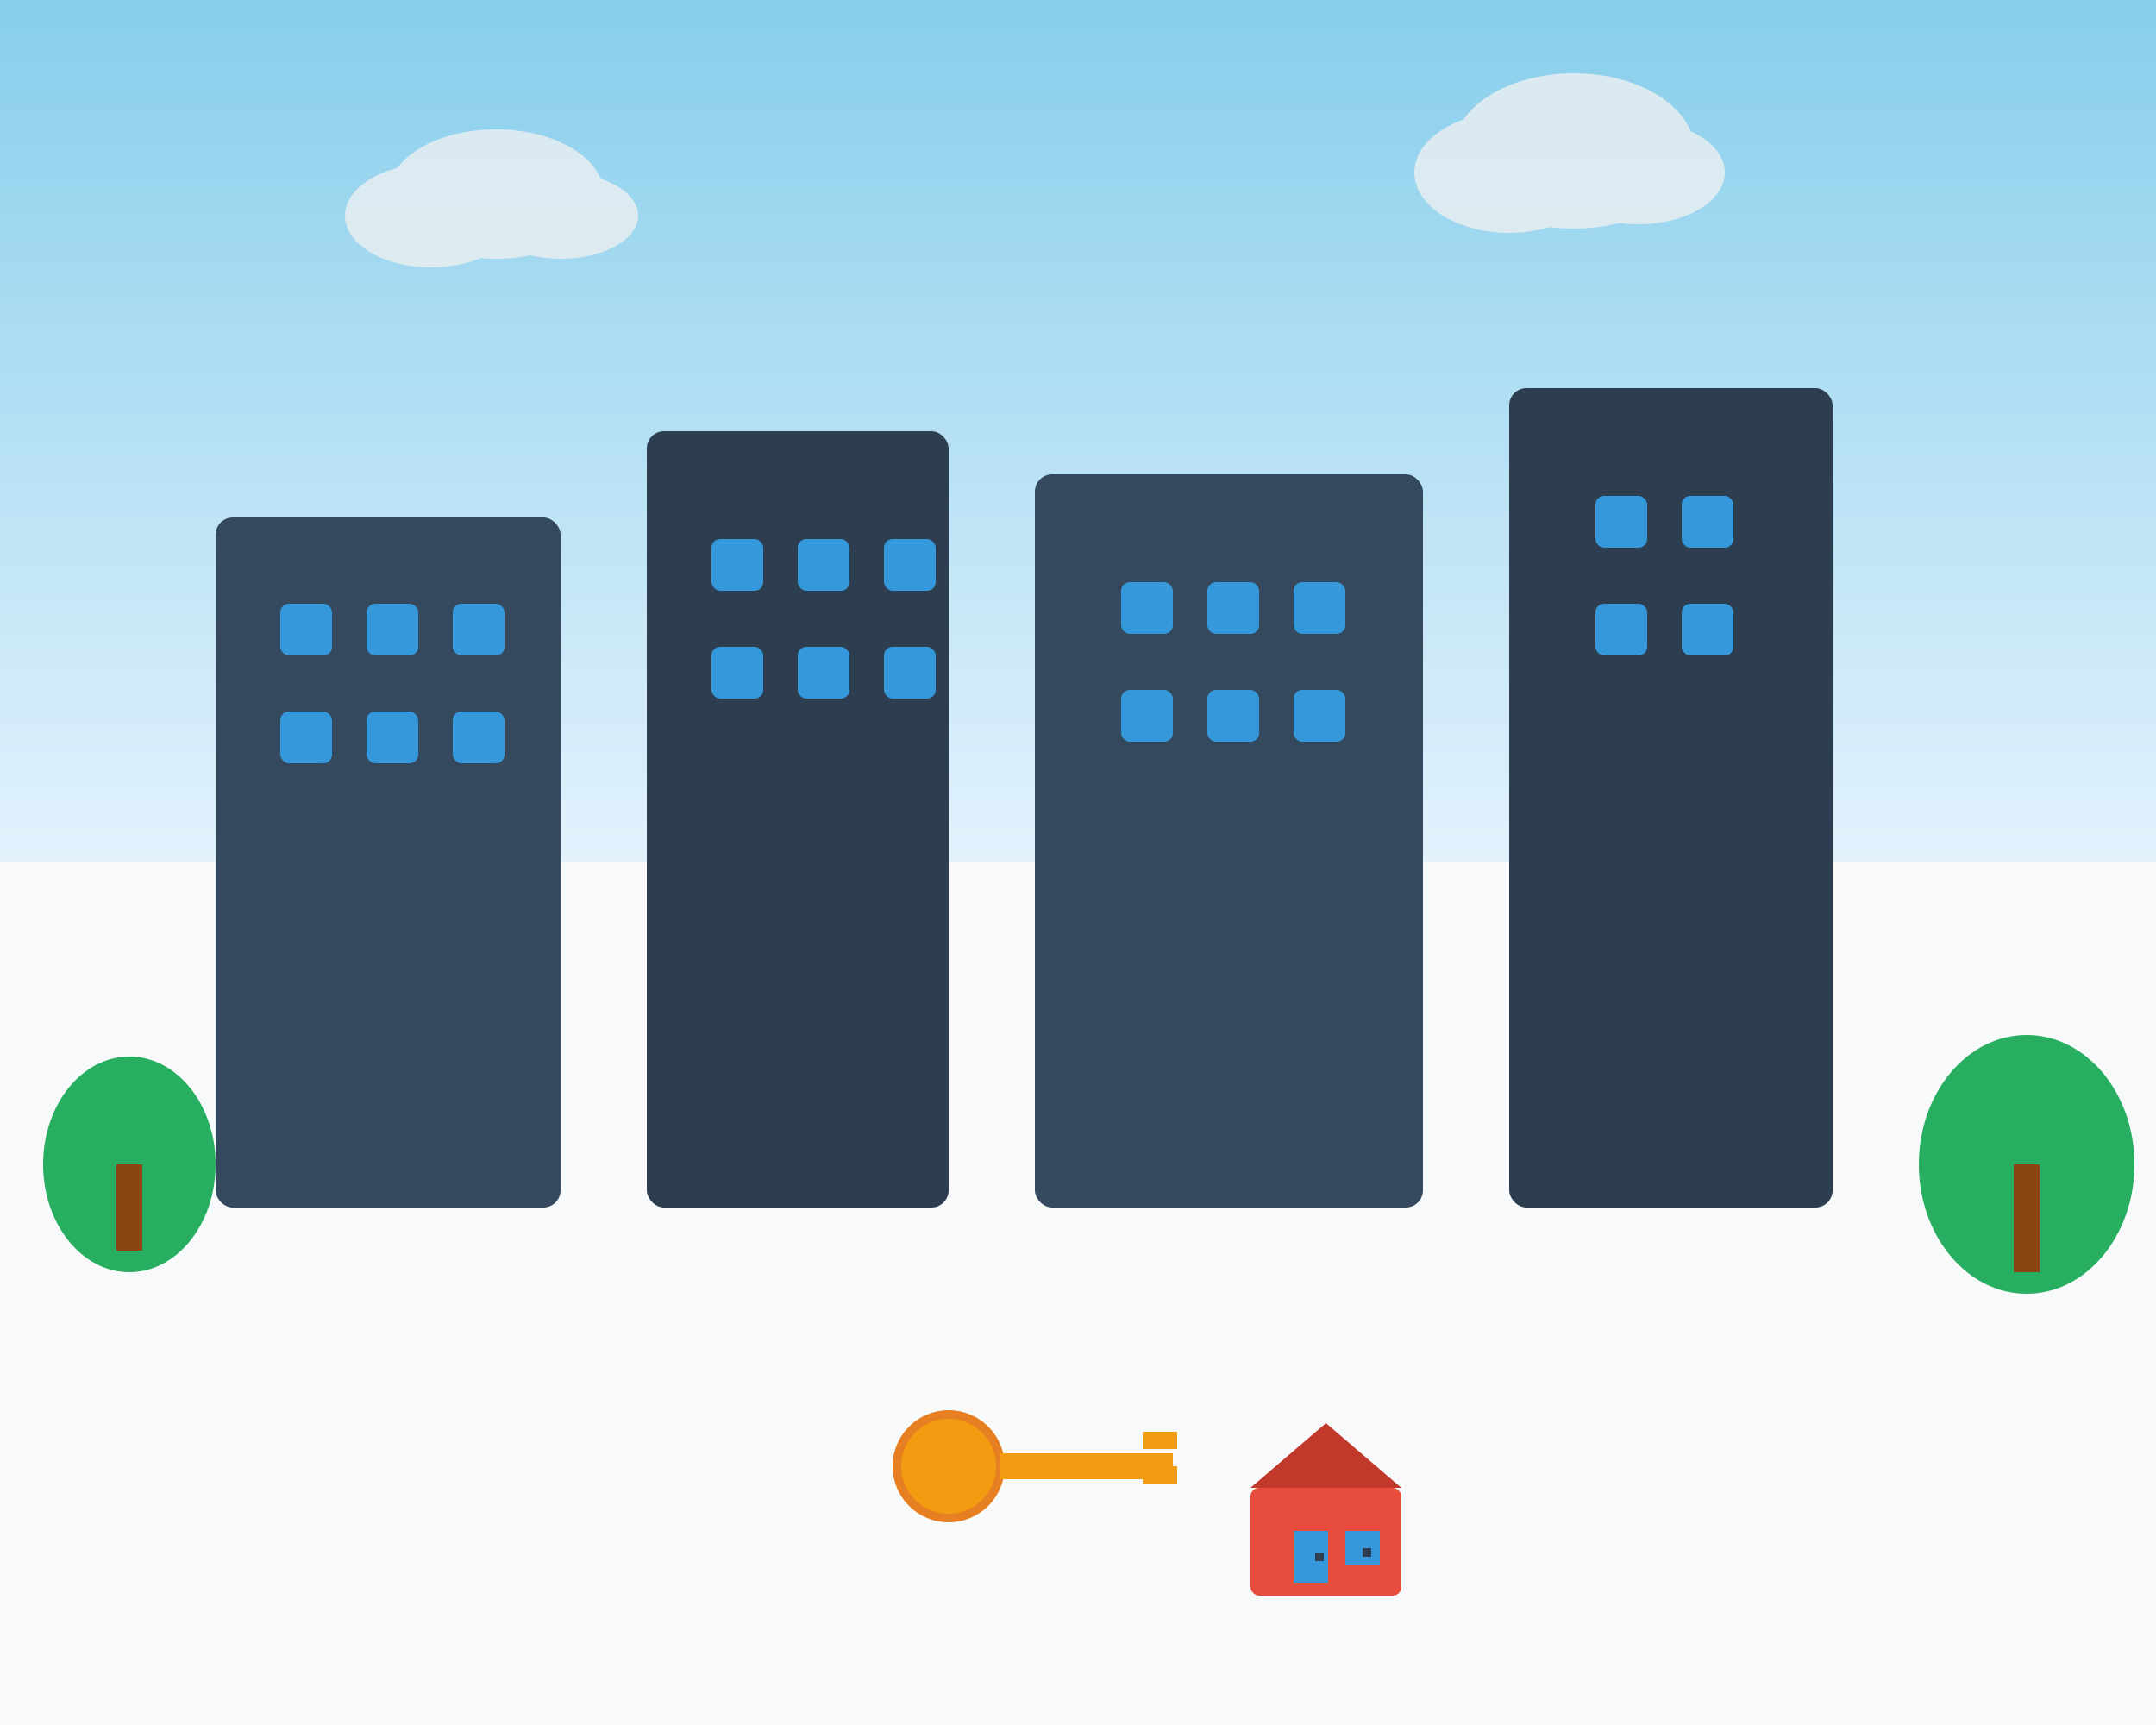 <svg width="500" height="400" viewBox="0 0 500 400" fill="none" xmlns="http://www.w3.org/2000/svg">
    <!-- Background -->
    <rect width="500" height="400" fill="#f8f9fa"/>
    
    <!-- Sky -->
    <rect width="500" height="200" fill="url(#skyGradient)"/>
    
    <!-- Buildings -->
    <rect x="50" y="120" width="80" height="160" fill="#34495e" rx="4"/>
    <rect x="150" y="100" width="70" height="180" fill="#2c3e50" rx="4"/>
    <rect x="240" y="110" width="90" height="170" fill="#34495e" rx="4"/>
    <rect x="350" y="90" width="75" height="190" fill="#2c3e50" rx="4"/>
    
    <!-- Windows -->
    <rect x="65" y="140" width="12" height="12" fill="#3498db" rx="2"/>
    <rect x="85" y="140" width="12" height="12" fill="#3498db" rx="2"/>
    <rect x="105" y="140" width="12" height="12" fill="#3498db" rx="2"/>
    <rect x="65" y="165" width="12" height="12" fill="#3498db" rx="2"/>
    <rect x="85" y="165" width="12" height="12" fill="#3498db" rx="2"/>
    <rect x="105" y="165" width="12" height="12" fill="#3498db" rx="2"/>
    
    <rect x="165" y="125" width="12" height="12" fill="#3498db" rx="2"/>
    <rect x="185" y="125" width="12" height="12" fill="#3498db" rx="2"/>
    <rect x="205" y="125" width="12" height="12" fill="#3498db" rx="2"/>
    <rect x="165" y="150" width="12" height="12" fill="#3498db" rx="2"/>
    <rect x="185" y="150" width="12" height="12" fill="#3498db" rx="2"/>
    <rect x="205" y="150" width="12" height="12" fill="#3498db" rx="2"/>
    
    <rect x="260" y="135" width="12" height="12" fill="#3498db" rx="2"/>
    <rect x="280" y="135" width="12" height="12" fill="#3498db" rx="2"/>
    <rect x="300" y="135" width="12" height="12" fill="#3498db" rx="2"/>
    <rect x="260" y="160" width="12" height="12" fill="#3498db" rx="2"/>
    <rect x="280" y="160" width="12" height="12" fill="#3498db" rx="2"/>
    <rect x="300" y="160" width="12" height="12" fill="#3498db" rx="2"/>
    
    <rect x="370" y="115" width="12" height="12" fill="#3498db" rx="2"/>
    <rect x="390" y="115" width="12" height="12" fill="#3498db" rx="2"/>
    <rect x="370" y="140" width="12" height="12" fill="#3498db" rx="2"/>
    <rect x="390" y="140" width="12" height="12" fill="#3498db" rx="2"/>
    
    <!-- Trees -->
    <ellipse cx="30" cy="270" rx="20" ry="25" fill="#27ae60"/>
    <rect x="27" y="270" width="6" height="20" fill="#8b4513"/>
    
    <ellipse cx="470" cy="270" rx="25" ry="30" fill="#27ae60"/>
    <rect x="467" y="270" width="6" height="25" fill="#8b4513"/>
    
    <!-- Key with house icon -->
    <g transform="translate(200, 320)">
        <!-- Key -->
        <ellipse cx="20" cy="20" rx="12" ry="12" fill="#f39c12" stroke="#e67e22" stroke-width="2"/>
        <rect x="32" y="17" width="40" height="6" fill="#f39c12"/>
        <rect x="65" y="12" width="8" height="4" fill="#f39c12"/>
        <rect x="65" y="20" width="8" height="4" fill="#f39c12"/>
        
        <!-- House -->
        <rect x="90" y="25" width="35" height="25" fill="#e74c3c" rx="2"/>
        <polygon points="90,25 107.5,10 125,25" fill="#c0392b"/>
        <rect x="100" y="35" width="8" height="12" fill="#3498db"/>
        <rect x="112" y="35" width="8" height="8" fill="#3498db"/>
        <rect x="105" y="40" width="2" height="2" fill="#2c3e50"/>
        <rect x="116" y="39" width="2" height="2" fill="#2c3e50"/>
    </g>
    
    <!-- Clouds -->
    <g fill="#ecf0f1" opacity="0.8">
        <ellipse cx="100" cy="50" rx="20" ry="12"/>
        <ellipse cx="115" cy="45" rx="25" ry="15"/>
        <ellipse cx="130" cy="50" rx="18" ry="10"/>
        
        <ellipse cx="350" cy="40" rx="22" ry="14"/>
        <ellipse cx="365" cy="35" rx="28" ry="18"/>
        <ellipse cx="380" cy="40" rx="20" ry="12"/>
    </g>
    
    <!-- Gradient Definitions -->
    <defs>
        <linearGradient id="skyGradient" x1="0%" y1="0%" x2="0%" y2="100%">
            <stop offset="0%" style="stop-color:#87CEEB;stop-opacity:1" />
            <stop offset="100%" style="stop-color:#e3f2fd;stop-opacity:1" />
        </linearGradient>
    </defs>
</svg>
